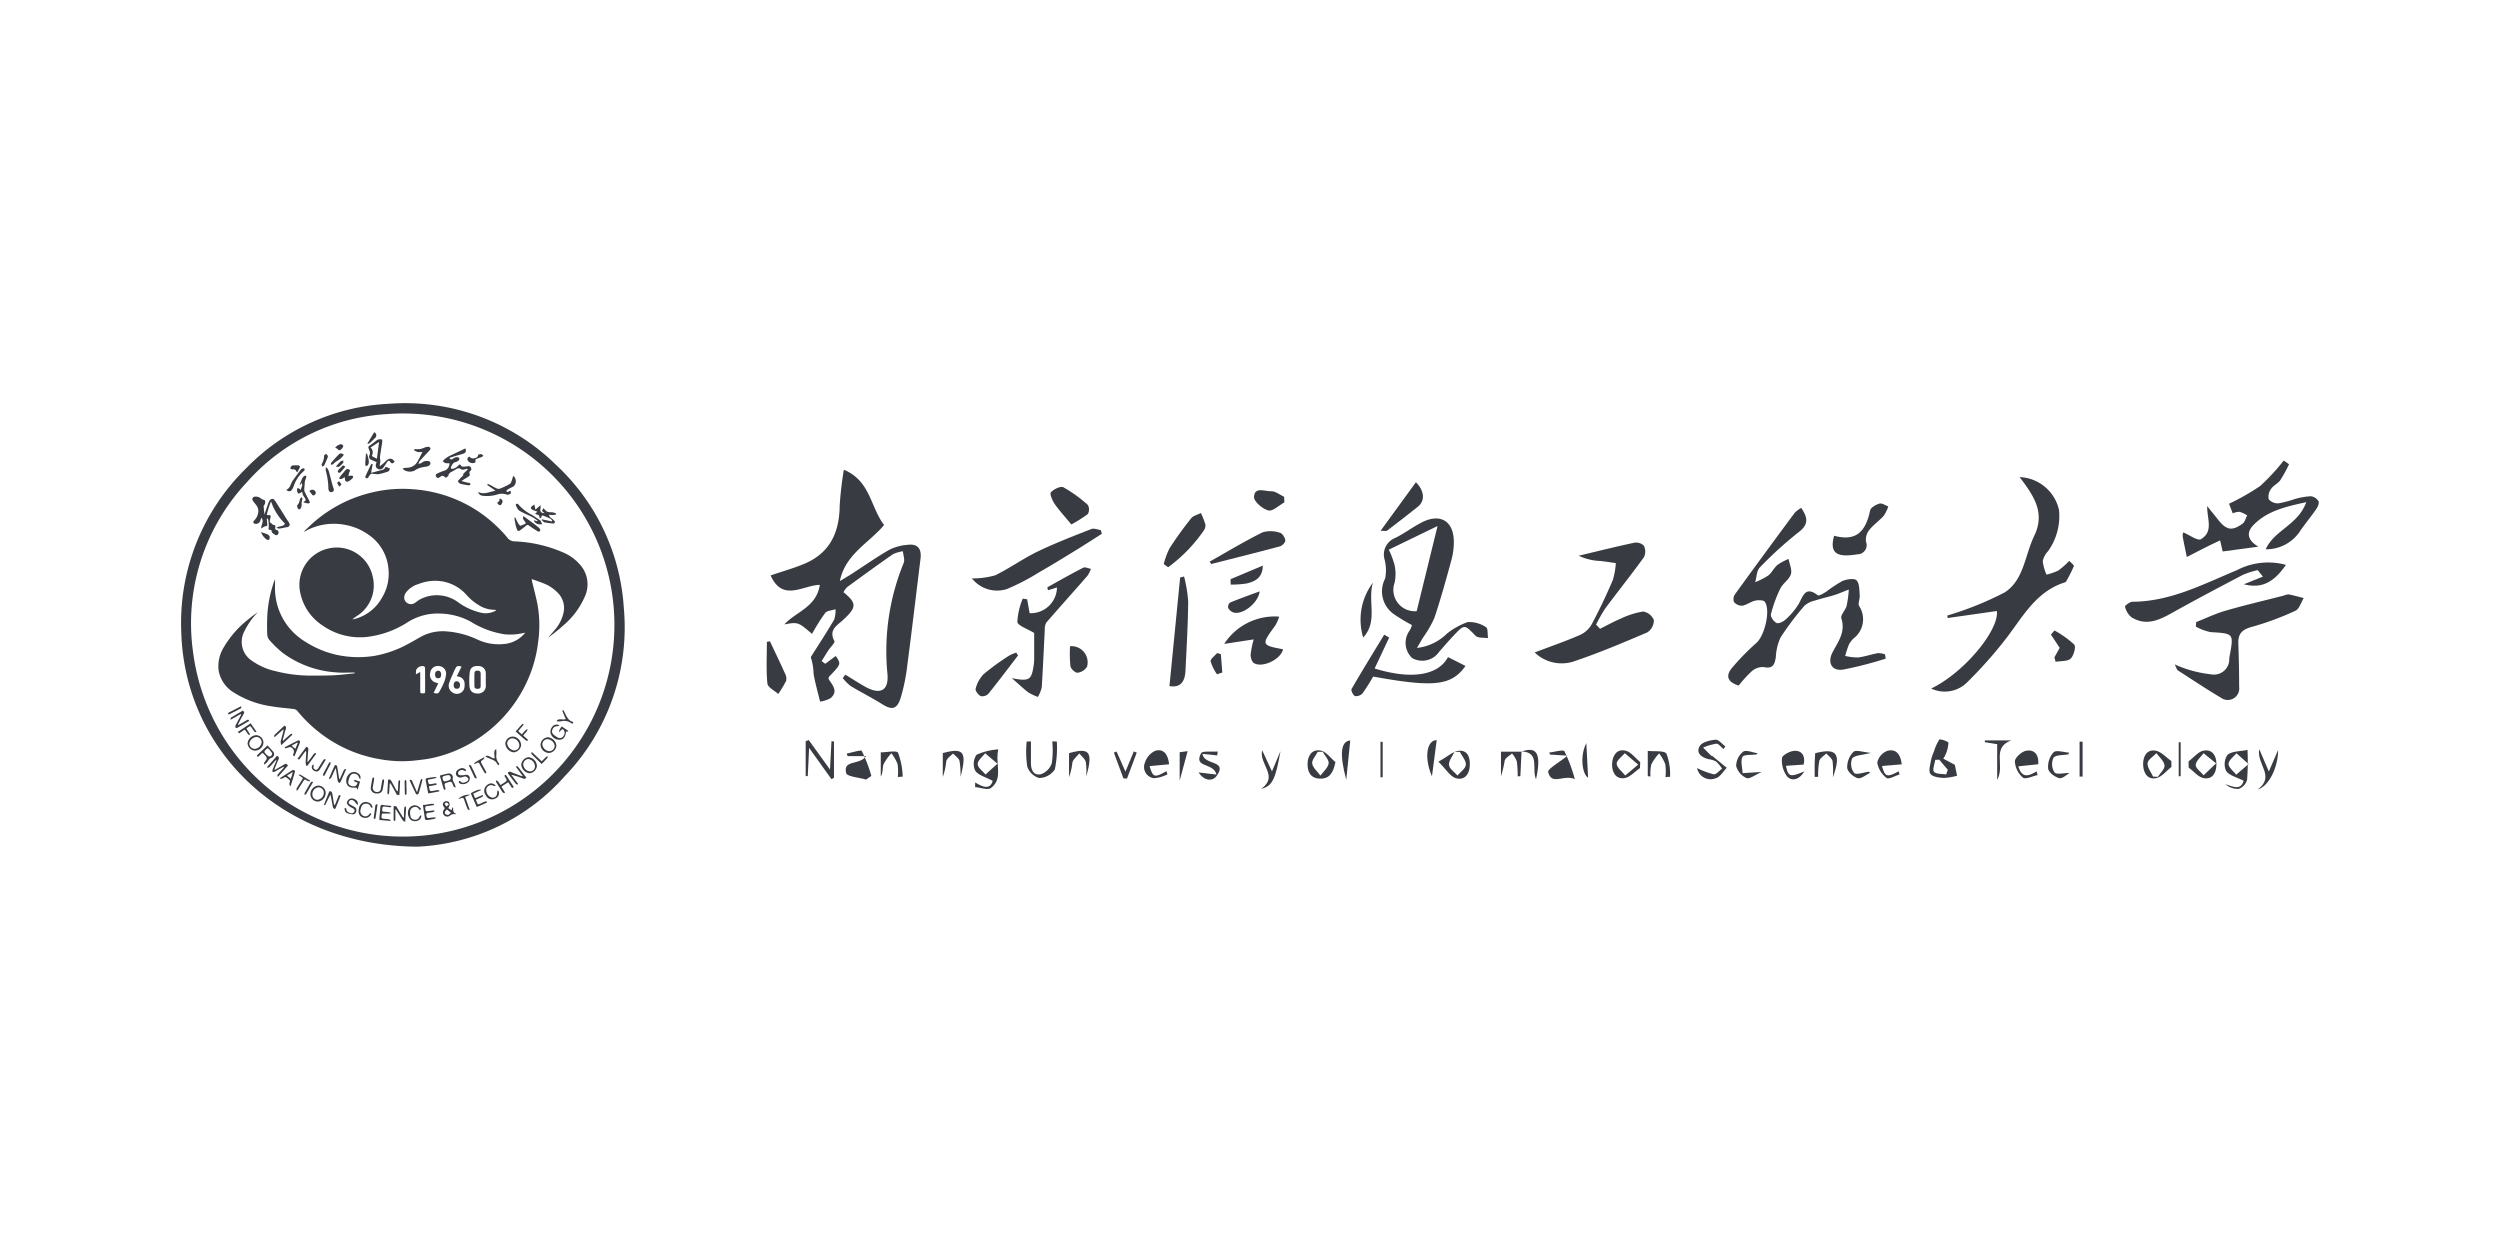 <svg xmlns="http://www.w3.org/2000/svg" width="200" height="100" viewBox="0 0 200 100">
  <g id="组_94252" data-name="组 94252" transform="translate(19.874 1269.834)">
    <rect id="矩形_38468" data-name="矩形 38468" width="200" height="100" transform="translate(-19.874 -1269.834)" fill="none" opacity="0.34"/>
    <g id="组_94251" data-name="组 94251">
      <g id="组_94249" data-name="组 94249">
        <path id="路径_38153" data-name="路径 38153" d="M13.527-1202.1c-10.95-.063-18.666-7.818-18.9-17.205a17.278,17.278,0,0,1,5.161-13.037,17.069,17.069,0,0,1,11.422-5.188,17.242,17.242,0,0,1,13.433,4.919,17.062,17.062,0,0,1,5.389,11.42A17.165,17.165,0,0,1,25.3-1207.73,16.772,16.772,0,0,1,13.527-1202.1Zm-.806-.811a16.936,16.936,0,0,0,16.5-18.332,16.912,16.912,0,0,0-18.159-15.462,16.217,16.217,0,0,0-11.177,5.441,16.483,16.483,0,0,0-4.312,13.607A16.911,16.911,0,0,0,12.721-1202.912Z" fill="#383b41"/>
        <path id="路径_38154" data-name="路径 38154" d="M8.493-1216.031H8.32c-.454,0-.911.03-1.361-.017a8.066,8.066,0,0,1-4.274-1.6,8.861,8.861,0,0,1-1.021-1,.766.766,0,0,1-.158-.443c-.022-.391-.014-.784-.008-1.177a9.817,9.817,0,0,1,.466-2.777,2.669,2.669,0,0,1,.168-.444c0,.318-.018.637,0,.954a4.991,4.991,0,0,0,2.438,4.049,7.65,7.65,0,0,0,2.55,1.052,8.221,8.221,0,0,0,2.991.065,8.745,8.745,0,0,0,2.654-.946c.421-.214.818-.474,1.24-.684a3.706,3.706,0,0,1,1.874-.322,7.034,7.034,0,0,1,2.433.647,4.069,4.069,0,0,0,2.409.323,2.442,2.442,0,0,0,1.428-.873,7.209,7.209,0,0,1-.711.129,5.3,5.3,0,0,1-.882.013,7.143,7.143,0,0,1-2.787-1.028,5.4,5.4,0,0,0-2.383-.637,4.515,4.515,0,0,0-2.662.7,7.548,7.548,0,0,1-2.8,1.1,5.2,5.2,0,0,1-3.994-.849,4.1,4.1,0,0,1-1.788-2.639,2.977,2.977,0,0,1,2.266-3.522,2.937,2.937,0,0,1,3.537,2.269,2.887,2.887,0,0,1-1.259,3.128,3.879,3.879,0,0,0-.368.274,1.255,1.255,0,0,0,.139-.018,3.525,3.525,0,0,0,2.244-1.744,3.651,3.651,0,0,0,.5-2.282,3.666,3.666,0,0,0-1.642-2.76,4.534,4.534,0,0,0-1.759-.74,4.691,4.691,0,0,0-3.059.388c-.048.025-.093.056-.14.083a.223.223,0,0,1-.153.04c.244-.232.482-.471.735-.693a10.88,10.88,0,0,1,4.625-2.408,10.486,10.486,0,0,1,3.366-.274,10.591,10.591,0,0,1,1.729.264A10.687,10.687,0,0,1,20.1-1227.5a7.732,7.732,0,0,1,.632.7.714.714,0,0,0,.577.276,10.839,10.839,0,0,1,3.834.871,3.674,3.674,0,0,1,1.548,1.195,2.354,2.354,0,0,1,.223,2.349,6.319,6.319,0,0,1-1.721,2.308,12.908,12.908,0,0,1-1.23.985c.184-.21.376-.414.551-.632a3.122,3.122,0,0,0,.711-1.451,1.727,1.727,0,0,0-.495-1.53,3.169,3.169,0,0,0-1.114-.735c-.3-.124-.609-.222-.951-.344.013.092.015.138.025.181.144.605.306,1.206.43,1.814a9.414,9.414,0,0,1,.069,2.94,10.539,10.539,0,0,1-1.3,4.045,10.835,10.835,0,0,1-3.423,3.719,10.711,10.711,0,0,1-3.815,1.629c-.477.1-.967.146-1.453.2a9.745,9.745,0,0,1-2.728-.127,10.7,10.7,0,0,1-4.665-2.031,10.994,10.994,0,0,1-1.892-1.823.479.479,0,0,0-.287-.15c-.574-.077-1.155-.109-1.724-.209a7.694,7.694,0,0,1-3.066-1.109,2.585,2.585,0,0,1-1.218-1.749,2.865,2.865,0,0,1,.421-1.889,7.874,7.874,0,0,1,1.943-2.211,8.53,8.53,0,0,1,.777-.582,5.6,5.6,0,0,0-.486.552,6.455,6.455,0,0,0-.642,1.067,1.8,1.8,0,0,0,.661,2.276,5.267,5.267,0,0,0,1.918.833,11.361,11.361,0,0,0,2.814.346c.6,0,1.2,0,1.794-.026.559-.029,1.116-.1,1.674-.154ZM19.813-1221c-.028-.026-.035-.038-.045-.04a.244.244,0,0,0-.071-.009,2.361,2.361,0,0,1-1.19-.326,4.377,4.377,0,0,1-1.111-.922,3.327,3.327,0,0,0-2.471-1.073,3.63,3.63,0,0,0-1.321.26,1.92,1.92,0,0,0-1.025.712.681.681,0,0,0-.113.434.541.541,0,0,0,.839.368c.146-.085.271-.207.419-.285a2.87,2.87,0,0,1,3.043.22,5.022,5.022,0,0,0,1.866.85A1.644,1.644,0,0,0,19.813-1221Zm-.825,5.557h0c0-.169.006-.339,0-.508a.574.574,0,0,0-.539-.6c-.447-.032-.7.118-.743.5a5.926,5.926,0,0,0-.022,1.122c.033.417.305.6.73.574a.6.6,0,0,0,.577-.658C18.992-1215.154,18.988-1215.3,18.988-1215.445Zm-4.174,1.037c.344.088.38.074.52-.2a6.1,6.1,0,0,0,.306-.617,2.3,2.3,0,0,0,.17-.659.6.6,0,0,0-.553-.665.61.61,0,0,0-.713.538.64.64,0,0,0,.49.794,1.56,1.56,0,0,1,.151.055Zm2.241-2.1c-.34-.083-.388-.063-.521.2-.019.038-.044.073-.06.112-.147.349-.315.691-.431,1.05a.651.651,0,0,0,.393.769.615.615,0,0,0,.82-.359,1.213,1.213,0,0,0,.037-.427.562.562,0,0,0-.471-.541l-.153-.034Zm-3.311.434v.221c0,.448,0,.9,0,1.343,0,.133.072.149.174.141s.218.04.218-.132c0-.636,0-1.271-.007-1.906a.164.164,0,0,0-.086-.127.559.559,0,0,0-.579.215c-.074.08-.048.251-.074.429Z" fill="#383b41"/>
        <path id="路径_38155" data-name="路径 38155" d="M1.3-1229.824a.365.365,0,0,1-.04.4.18.18,0,0,0-.042.116c.017.205.041.41.065.634.1-.3.192-.576.291-.852a.992.992,0,0,1,.15-.306.294.294,0,0,1,.229-.094c.068.011.128.1.181.163a2.057,2.057,0,0,1,.138.207q.381.606.763,1.211c.071.113.15.22.218.334.107.182.021.33-.185.356-.184.024-.365.079-.549.1a.532.532,0,0,1-.272-.05c.195-.182.505-.058.682-.333a4.5,4.5,0,0,1-1.121-1.79,7.255,7.255,0,0,0-.337,1.079c.037.021.048.032.057.031.25-.035.284.006.22.263a1.311,1.311,0,0,0-.038.231.143.143,0,0,0,.047.1,2.19,2.19,0,0,1,.212.177c.178.017.21.048.177.235-.018.106.016.149.117.182a.2.2,0,0,1,.129.286.175.175,0,0,1-.3.065c-.106-.081-.25-.133-.237-.311,0-.018-.073-.062-.109-.059-.14.01-.154-.057-.125-.167a2.05,2.05,0,0,0-.067-.733l-.084.008c.011.132.024.265.033.4a.342.342,0,0,1-.009.179c-.018.03-.1.012-.155.029a.9.9,0,0,0-.161.082c-.046.025-.089.055-.153.095-.023-.312.251-.559.016-.86a1.025,1.025,0,0,0-.071.18.38.38,0,0,1-.4.312c-.175-.02-.236-.141-.115-.266a1.1,1.1,0,0,0,.331-.662.746.746,0,0,0-.142-.544c-.085-.124-.195-.232-.275-.359a.287.287,0,0,1-.048-.223.261.261,0,0,1,.191-.123.63.63,0,0,1,.516.17A.865.865,0,0,0,1.3-1229.824Z" fill="#383b41"/>
        <path id="路径_38156" data-name="路径 38156" d="M15.794-1231.606c-.229-.206-.27-.21-.5-.048-.092.065-.174.084-.254-.011s-.077-.208.027-.264a3,3,0,0,1,.559-.235.6.6,0,0,0,.455-.614,1.287,1.287,0,0,1-.317-.006.755.755,0,0,1-.218-.152,1.536,1.536,0,0,1,.144-.156,2.3,2.3,0,0,1,.31-.22c.174-.094.355-.173.534-.258l.618-.293.195-.1c.02.066.069.14.054.2a.318.318,0,0,1-.144.2c-.195.075-.4.119-.6.178-.186.055-.37.113-.556.169l0,.091c.057.015.124.056.169.038.1-.04.193-.129.3-.158a.323.323,0,0,1,.268.029c.076.081.033.194-.073.257a.485.485,0,0,1-.158.087c-.239.028-.31.219-.4.394a.147.147,0,0,0,.011.133c.021.024.089.023.129.011a.8.8,0,0,0,.446-.257c.065-.089.159-.134.226.032.017.042.137.06.209.059a3.1,3.1,0,0,0,.357-.043c.133-.016.2.058.236.173s-.015.162-.093.227a.2.2,0,0,0-.043.182c.06.134.008.2-.1.264-.165.1-.324.2-.542.343.15.041.251.071.354.1s.2.032.3.063c.033.01.077.084.067.1-.019.039-.078.089-.113.084a5.07,5.07,0,0,1-.694-.124.352.352,0,0,1-.193-.208c-.015-.039.1-.118.146-.187.089-.138.286-.2.287-.4,0-.035.064-.072.1-.106l.24-.23-.03-.065a1.086,1.086,0,0,0-.181.031.333.333,0,0,1-.383-.048.285.285,0,0,0-.239,0c-.137.061-.258.157-.392.226s-.276.129-.313.317C15.987-1231.729,15.871-1231.676,15.794-1231.606Z" fill="#383b41"/>
        <path id="路径_38157" data-name="路径 38157" d="M10.492-1232.529c.114-.087.219-.159.316-.241s.15-.158.233-.227c.258-.212.449-.185.657.087-.137.185-.254.188-.365.01-.066-.107-.142-.1-.219.008-.1.139-.186.282-.287.417a.344.344,0,0,1-.589.049c-.076-.091-.068-.239.019-.437-.154-.069-.308-.134-.459-.2a.258.258,0,0,1-.113-.359.476.476,0,0,0-.023-.411c-.108-.272-.1-.27.145-.432.126-.083.241-.182.363-.271a.682.682,0,0,1,.21-.136.556.556,0,0,1,.3,0c.029.009.033.148.022.224-.055.381-.126.76-.176,1.142-.015.114.029.235.026.353S10.516-1232.706,10.492-1232.529Zm-.726-1.5c-.01-.027-.008-.007,0,0a.5.5,0,0,1,.127.607.124.124,0,0,0,.043.114c.111.065.23.115.346.171l.169-1.339Z" fill="#383b41"/>
        <path id="路径_38158" data-name="路径 38158" d="M13.281-1233.906a3.1,3.1,0,0,0,.473-.006,3.08,3.08,0,0,0,.386-.133.66.66,0,0,1,.278-.041.151.151,0,0,1,.09.265c-.263.288-.536.567-.8.857a.888.888,0,0,0-.109.237c.093-.028.21-.031.274-.091a.558.558,0,0,1,.4-.137c.126,0,.256.007.287.158.027.129-.133.265-.291.288a3.534,3.534,0,0,0-.579.115,1.5,1.5,0,0,0-.382.2.875.875,0,0,1-.912-.081.448.448,0,0,1-.048-.093c.113-.017.21-.039.308-.044a.978.978,0,0,0,.755-.334,2.384,2.384,0,0,0,.24-.394c.094-.174.177-.354.272-.544a1.644,1.644,0,0,1-.38.013,1.2,1.2,0,0,1-.3-.154Z" fill="#383b41"/>
        <path id="路径_38159" data-name="路径 38159" d="M18.38-1230.478c.481.238.906-.015,1.386-.1l-.661-.459.042-.082c.062.025.128.045.187.076.174.093.341.2.521.282a.4.4,0,0,0,.28.016,6.807,6.807,0,0,0,.779-.375c.071-.04.109-.154.143-.242.048-.12.077-.248.114-.373.028,0,.05,0,.062.006a.571.571,0,0,1,0,.79c-.143.089-.3.151-.447.237-.062.037-.16.127-.148.155.05.123.143.06.224.017.02-.011.043-.02.105-.048.012.091.047.219.026.229-.1.05-.243.122-.324.085a1.137,1.137,0,0,0-.755-.012,2.832,2.832,0,0,1-1.2.1A.389.389,0,0,1,18.38-1230.478Z" fill="#383b41"/>
        <path id="路径_38160" data-name="路径 38160" d="M23.492-1228.288l.786.171.03-.055c-.047-.055-.084-.133-.144-.162a6.023,6.023,0,0,0-.579-.247c-.1-.038-.137.028-.148.124,0,.031-.045.068-.078.082-.014.006-.073-.039-.073-.061,0-.171-.1-.222-.248-.244-.033-.005-.061-.037-.1-.064l.19-.156c-.109-.036-.182-.056-.251-.086a.853.853,0,0,1-.237-.125.175.175,0,0,1-.029-.166,1.627,1.627,0,0,1,.266-.191l.083.408.409-.359a1.012,1.012,0,0,1,0,.241c-.065.258.034.4.325.393l-.214-.173.118-.224c.074.078.136.147.2.21.153.143.346.109.53.124a1.011,1.011,0,0,1,.281.093.164.164,0,0,1-.011.09,2.2,2.2,0,0,1-.3.032,1.92,1.92,0,0,1-.239-.023c-.006.174.11.227.21.3a1.161,1.161,0,0,1,.248.247c.019.025-.045.157-.065.156a5.834,5.834,0,0,1-.747-.087c-.089-.019-.161-.121-.242-.185Z" fill="#383b41"/>
        <path id="路径_38161" data-name="路径 38161" d="M21.344-1228.445c.08.165.152.335.244.493.043.074.139.186.187.175a2.264,2.264,0,0,0,.418-.184.957.957,0,0,0-.093-.177c-.088-.113-.195-.217-.092-.405.271.2.531.391.79.584.141.1.28.211.415.322a.437.437,0,0,1,.12.151c.019.041.019.122-.007.142a.182.182,0,0,1-.16.028c-.242-.147-.483-.3-.711-.465-.088-.065-.136-.09-.228-.012-.178.151-.366.292-.557.427a.145.145,0,0,1-.139-.022,1.507,1.507,0,0,1-.12-.311c-.041-.156-.071-.315-.1-.474-.016-.085-.02-.172-.029-.259Z" fill="#383b41"/>
        <path id="路径_38162" data-name="路径 38162" d="M4.312-1230.482a.79.79,0,0,0-.125.058c-.165.116-.235.093-.284-.1a.388.388,0,0,1-.008-.144.7.7,0,0,1,.037-.132,1.063,1.063,0,0,1,.137.062.955.955,0,0,1,.117.109c.034-.2.178-.352.084-.572l-.129.153-.056-.032c.166-.213.145-.522.4-.684a.338.338,0,0,1,.13-.015.42.42,0,0,1,.008.131c-.032.116-.081.227-.11.343a1.363,1.363,0,0,0-.011.213c-.008.1-.025.192-.028.289a.683.683,0,0,0,.015.283c.122.269.271.525.4.793.066.139-.044.175-.147.164a2.3,2.3,0,0,1-.332-.082l0-.033c.218-.144.218-.144.066-.38a1.334,1.334,0,0,1-.125-.2A1.051,1.051,0,0,1,4.312-1230.482Z" fill="#383b41"/>
        <path id="路径_38163" data-name="路径 38163" d="M9.943-1232.7l-.133.694c.361-.095.671-.174.979-.26a.249.249,0,0,0,.1-.085c.038-.044.083-.139.1-.133a2.921,2.921,0,0,1,.338.14c-.04.074-.063.193-.122.215a4.481,4.481,0,0,1-.79.23,2.5,2.5,0,0,1-.5-.043.252.252,0,0,0-.171.076c-.075.084-.125.191-.2.275a.14.14,0,0,1-.139.005.153.153,0,0,1-.05-.137c.139-.308.287-.611.434-.915a.67.67,0,0,1,.063-.088Z" fill="#383b41"/>
        <path id="路径_38164" data-name="路径 38164" d="M2.118-1208.245l.732-.422c.163-.095.163-.095.317.073l-.783.89-.062-.013c0-.05-.007-.116.02-.149.117-.146.246-.282.37-.422.046-.052.089-.1.134-.158l-.034-.047c-.118.064-.236.126-.353.191s-.228.138-.347.2a.646.646,0,0,1-.178.034.55.55,0,0,1,0-.2c.087-.225.188-.445.283-.667a.16.16,0,0,0,.006-.125c-.067.075-.135.149-.2.224-.109.122-.212.249-.329.363-.039.039-.112.044-.17.064l-.032-.06.8-.907c.13.079.188.152.111.309-.123.253-.217.52-.324.781Z" fill="#383b41"/>
        <path id="路径_38165" data-name="路径 38165" d="M22.824-1228.212l.285.076.028-.053c-.153-.1-.3-.211-.46-.294-.333-.171-.688-.3-1.006-.5-.133-.081-.2-.275-.285-.425-.014-.024.029-.111.063-.124a.154.154,0,0,1,.139.041,3.445,3.445,0,0,0,1.112.857c.212.14.422.282.633.424.015.01.035.019.042.034.043.093.082.187.123.281a1.109,1.109,0,0,1-.264,0A.485.485,0,0,1,22.824-1228.212Z" fill="#383b41"/>
        <path id="路径_38166" data-name="路径 38166" d="M7.995-1231.756a1.566,1.566,0,0,1,.241-.024.191.191,0,0,1,.136.054.146.146,0,0,1-.031.136,1.47,1.47,0,0,1-.276.229c-.213.128-.349.043-.345-.2a.715.715,0,0,0-.015-.1,2.088,2.088,0,0,1-.278.15c-.044.017-.106-.015-.161-.024a.484.484,0,0,1,.049-.149c.142-.178.292-.35.437-.526a.221.221,0,0,1,.306-.059c.123.069.038.15.011.231S8.024-1231.871,7.995-1231.756Z" fill="#383b41"/>
        <path id="路径_38167" data-name="路径 38167" d="M12.543-1204.072c-.089-.063-.161-.09-.2-.143-.184-.282-.359-.57-.537-.857l-.048.006v.328c0,.169,0,.339,0,.508,0,.029-.045.057-.069.085-.025-.027-.072-.054-.073-.081,0-.367,0-.735,0-1.1a.191.191,0,0,1,.272.095c.13.225.268.446.405.667.029.047.064.09.1.135l.051-.015c0-.141,0-.283,0-.424a2.9,2.9,0,0,1,.03-.361c.006-.04.05-.074.077-.11.021.042.063.086.061.128C12.591-1204.852,12.568-1204.5,12.543-1204.072Z" fill="#383b41"/>
        <path id="路径_38168" data-name="路径 38168" d="M6.92-1205.443q.129-.315.26-.63a.42.42,0,0,1,.051-.116c.022-.026.065-.034.1-.051.011.035.042.078.031.1q-.192.491-.395.975a.134.134,0,0,1-.077.055c-.047-.04-.112-.083-.124-.136-.056-.241-.095-.486-.142-.729-.016-.086-.036-.17-.065-.306-.156.321-.287.591-.422.858,0,.007-.054-.011-.1-.022.141-.355.278-.7.421-1.045.013-.031.091-.068.1-.058.055.047.128.1.142.166.052.253.084.511.125.767.009.057.023.112.036.168Z" fill="#383b41"/>
        <path id="路径_38169" data-name="路径 38169" d="M21.56-1207.073c-.053-.013-.129-.009-.156-.042-.224-.284-.439-.575-.655-.86a.171.171,0,0,1,.258-.095c.294.121.594.228.892.341l.035-.04-.527-.711,0-.052c.051.007.126-.006.148.023.229.289.448.584.669.875a.178.178,0,0,1-.255.078,6.972,6.972,0,0,0-.945-.3l.543.724Z" fill="#383b41"/>
        <path id="路径_38170" data-name="路径 38170" d="M6.952-1208.343c-.108.241-.212.483-.327.721-.024.048-.088.077-.133.115l-.053-.047c.152-.345.3-.691.459-1.034a.109.109,0,0,1,.1-.042.2.2,0,0,1,.1.11c.049.266.088.535.131.8.011.068.024.135.037.2l.047.007c.1-.232.205-.467.316-.7.023-.048.085-.077.129-.114l.055.048c-.149.34-.3.68-.451,1.018-.013.03-.081.067-.091.059-.048-.038-.11-.085-.122-.139-.039-.188-.059-.38-.087-.571-.021-.146-.043-.292-.064-.437Z" fill="#383b41"/>
        <path id="路径_38171" data-name="路径 38171" d="M6.263-1232.436a1.191,1.191,0,0,1,.156.264c.106.363.195.731.293,1.1.028.105.066.207.1.31.046.136.02.244-.127.289s-.226-.046-.269-.173a.287.287,0,0,1-.019-.125,5.478,5.478,0,0,0-.209-1.405,2.063,2.063,0,0,1,0-.236Z" fill="#383b41"/>
        <path id="路径_38172" data-name="路径 38172" d="M16.547-1206.829c-.051-.037-.13-.065-.147-.113-.176-.514-.224-.345-.625-.249a.173.173,0,0,0-.083.14c.008.094.054.184.07.279a.387.387,0,0,1-.032.139c-.037-.028-.1-.049-.109-.085-.105-.345-.2-.692-.309-1.068a6.619,6.619,0,0,1,.674-.166.315.315,0,0,1,.355.411.388.388,0,0,0,.042.2c.03.078.078.148.111.225s.057.156.086.235Zm-.357-.717c0-.207-.086-.3-.247-.276a1.738,1.738,0,0,0-.348.088.141.141,0,0,0-.069.117.61.61,0,0,0,.062.224.143.143,0,0,0,.111.074,1.622,1.622,0,0,0,.364-.1C16.124-1207.445,16.165-1207.519,16.19-1207.546Z" fill="#383b41"/>
        <path id="路径_38173" data-name="路径 38173" d="M4.648-1208.554a.847.847,0,0,1-.071-.246c.007-.266.032-.531.049-.8a.274.274,0,0,0-.036-.162c-.058.07-.118.138-.172.21-.1.136-.2.275-.3.411-.071.094-.073.092-.189,0l.7-.947c.143.026.17.115.16.238-.027.312-.049.625-.073.938l.046.023c.11-.144.22-.288.327-.433.055-.072.1-.154.16-.22.03-.032.089-.036.135-.052l.036.059-.7.961Z" fill="#383b41"/>
        <path id="路径_38174" data-name="路径 38174" d="M11.306-1207.161c-.016.253-.029.506-.051.758a.439.439,0,0,1-.073.14c-.023-.046-.066-.093-.064-.138.013-.356.035-.711.055-1.063.169-.049.234.064.3.178.11.2.217.405.327.607a.4.4,0,0,0,.148.159c.006-.053.014-.106.017-.159.011-.211.017-.423.034-.633,0-.044.046-.085.071-.128.022.041.066.083.064.122-.014.356-.036.712-.056,1.066-.131.061-.2.016-.256-.093-.129-.247-.268-.488-.4-.73a1.038,1.038,0,0,0-.067-.1Z" fill="#383b41"/>
        <path id="路径_38175" data-name="路径 38175" d="M2.777-1210.579l.5-.442a.714.714,0,0,1,.125-.1c.028-.015.071,0,.107,0-.009.036-.006.084-.028.1-.267.253-.538.5-.859.8a.985.985,0,0,1-.044-.29c.057-.253.133-.5.2-.752.015-.056.023-.114.035-.17l-.045-.035-.654.591-.054-.012c.008-.05,0-.119.027-.147.259-.252.525-.5.791-.745a.19.19,0,0,1,.115.263c-.1.3-.171.61-.254.916Z" fill="#383b41"/>
        <path id="路径_38176" data-name="路径 38176" d="M1.523-1210.2c.16.172.308.322.444.482a.313.313,0,0,1-.129.516.408.408,0,0,0-.249.217,1.1,1.1,0,0,1-.331.322c0-.059-.016-.136.014-.176.264-.352.265-.348-.046-.681-.077-.083-.136-.081-.209,0a2,2,0,0,1-.206.2c-.027.022-.079.012-.12.017,0-.041-.008-.1.014-.121.113-.117.236-.225.354-.337Zm.375.625c-.046-.061-.11-.153-.182-.239-.165-.2-.176-.2-.359-.012-.043.044-.1.146-.078.169a1.5,1.5,0,0,0,.316.316C1.722-1209.26,1.9-1209.384,1.9-1209.58Z" fill="#383b41"/>
        <path id="路径_38177" data-name="路径 38177" d="M-.8-1211.832c.222-.127.445-.251.664-.382.088-.053.154-.069.194.056-.312.182-.624.366-.938.544-.038.021-.129.023-.137.007a.235.235,0,0,1-.021-.172c.147-.3.305-.587.46-.88l-.039-.051-.821.463c.018-.082.012-.158.042-.176.313-.192.631-.376.947-.561.108.084.138.152.061.279-.164.27-.3.554-.451.833Z" fill="#383b41"/>
        <path id="路径_38178" data-name="路径 38178" d="M8.738-1207.219c-.087-.033-.167-.057-.241-.093-.03-.015-.047-.056-.069-.084a.582.582,0,0,1,.106-.03.181.181,0,0,1,.069.017l.329.107-.2.649-.1-.173c-.431.04-.662-.052-.771-.308a.758.758,0,0,1,.222-.807.555.555,0,0,1,.689-.021.363.363,0,0,1,.165.467.7.7,0,0,1-.093-.153.371.371,0,0,0-.3-.277.33.33,0,0,0-.387.132,1.469,1.469,0,0,0-.17.5c-.022.192.135.33.339.357C8.545-1206.9,8.656-1206.972,8.738-1207.219Z" fill="#383b41"/>
        <path id="路径_38179" data-name="路径 38179" d="M3.024-1230.647c.336-.14.35-.5.528-.745.217-.3.434-.608.667-.9.043-.054.2-.095.236-.063.1.085.009.179-.063.239a2.663,2.663,0,0,0-.759,1.143,1.337,1.337,0,0,1-.167.336C3.356-1230.494,3.186-1230.5,3.024-1230.647Z" fill="#383b41"/>
        <path id="路径_38180" data-name="路径 38180" d="M25.062-1211.72l.527.354-.01.049-.166.018c-.046.382-.181.583-.428.637a.727.727,0,0,1-.769-.4.573.573,0,0,1,.078-.61.436.436,0,0,1,.6-.127.752.752,0,0,1-.2.065.381.381,0,0,0-.365.251.324.324,0,0,0,.066.4,1.442,1.442,0,0,0,.4.271.328.328,0,0,0,.411-.146.371.371,0,0,0,.046-.423c-.086-.149-.158-.15-.264-.011a.94.94,0,0,1-.159.133,1.24,1.24,0,0,1,.069-.211A2.836,2.836,0,0,1,25.062-1211.72Z" fill="#383b41"/>
        <path id="路径_38181" data-name="路径 38181" d="M23.079-1208.563a.645.645,0,0,1-.6.589.753.753,0,0,1-.653-.69.661.661,0,0,1,.586-.593A.743.743,0,0,1,23.079-1208.563Zm-.158.039a.6.6,0,0,0-.532-.588.438.438,0,0,0-.407.43.61.61,0,0,0,.54.563A.4.4,0,0,0,22.921-1208.524Z" fill="#383b41"/>
        <path id="路径_38182" data-name="路径 38182" d="M6.18-1206.407a.7.7,0,0,1-.609.7.6.6,0,0,1-.612-.587.7.7,0,0,1,.61-.694A.594.594,0,0,1,6.18-1206.407Zm-1.063.139a.409.409,0,0,0,.4.418.572.572,0,0,0,.515-.572.429.429,0,0,0-.423-.427A.548.548,0,0,0,5.117-1206.268Z" fill="#383b41"/>
        <path id="路径_38183" data-name="路径 38183" d="M21.171-1210.908a.709.709,0,0,1,.645.682.651.651,0,0,1-.6.579.761.761,0,0,1-.664-.7A.6.6,0,0,1,21.171-1210.908Zm-.034.141a.428.428,0,0,0-.437.4.634.634,0,0,0,.545.568.412.412,0,0,0,.429-.42A.593.593,0,0,0,21.137-1210.767Z" fill="#383b41"/>
        <path id="路径_38184" data-name="路径 38184" d="M23.369-1210.254a.637.637,0,0,1,.568-.6.75.75,0,0,1,.7.665.63.63,0,0,1-.6.59A.69.69,0,0,1,23.369-1210.254Zm.143-.026a.619.619,0,0,0,.562.543.442.442,0,0,0,.425-.414.616.616,0,0,0-.577-.549A.419.419,0,0,0,23.512-1210.28Z" fill="#383b41"/>
        <path id="路径_38185" data-name="路径 38185" d="M1.2-1210.437a.683.683,0,0,1-.684.655.624.624,0,0,1-.583-.6.731.731,0,0,1,.718-.637A.6.6,0,0,1,1.2-1210.437Zm-.14-.022a.428.428,0,0,0-.41-.419.638.638,0,0,0-.579.528.447.447,0,0,0,.431.426A.589.589,0,0,0,1.058-1210.459Z" fill="#383b41"/>
        <path id="路径_38186" data-name="路径 38186" d="M16.243-1205.013l.076-.216.056,0c.013.2-.03.422.25.5-.048.027-.065.044-.075.041a.451.451,0,0,0-.428.106.348.348,0,0,1-.479-.043.345.345,0,0,1,.021-.464c.057-.08.035-.118-.018-.183-.143-.175-.109-.374.085-.446a.334.334,0,0,1,.28.023.375.375,0,0,1,.081.271.685.685,0,0,1-.106.234Zm-.248.377.207-.181-.328-.264c-.056.076-.146.146-.158.228C15.7-1204.718,15.8-1204.65,15.995-1204.636Zm.038-.848c-.076-.067-.128-.148-.183-.15s-.159.1-.151.121a.9.9,0,0,0,.15.2Z" fill="#383b41"/>
        <path id="路径_38187" data-name="路径 38187" d="M11.361-1204.752c-.157,0-.313,0-.469,0-.073,0-.2,0-.208.033a.826.826,0,0,0-.032.318c0,.024.085.056.134.062.15.019.3.023.451.044a.485.485,0,0,1,.137.071l-.023.064-.865-.074a.824.824,0,0,1-.012-.13c.027-.3.058-.6.082-.9.014-.168.082-.207.249-.166a4.556,4.556,0,0,0,.539.056c.033,0,.064.037.1.057-.035.023-.071.069-.1.066-.137-.01-.273-.034-.41-.053-.19-.026-.2,0-.235.232-.02.158.056.181.187.181a2.533,2.533,0,0,1,.378.039.455.455,0,0,1,.115.052Z" fill="#383b41"/>
        <path id="路径_38188" data-name="路径 38188" d="M18.637-1206.639l-.657.3.155.36.595-.252.047.025c-.02.039-.031.1-.062.113-.166.085-.337.159-.524.245l.159.361c.261-.022.46-.241.708-.239l.025.1-.815.353-.48-1.088C18.076-1206.575,18.533-1206.733,18.637-1206.639Z" fill="#383b41"/>
        <path id="路径_38189" data-name="路径 38189" d="M14.843-1205.426c-.183.026-.365.061-.55.076-.151.011-.158.1-.143.212s.016.224.184.2.351-.047.526-.069l.025.078a.7.7,0,0,1-.159.071c-.136.026-.277.031-.411.063-.041.01-.068.081-.1.125,0,.007.006.023.009.034.063.272.063.268.343.219a1.481,1.481,0,0,1,.444-.006c-.035.032-.065.084-.1.092-.206.042-.414.079-.624.1-.051.006-.152-.034-.158-.065-.063-.372-.112-.747-.169-1.149.313.03.593-.139.887-.059Z" fill="#383b41"/>
        <path id="路径_38190" data-name="路径 38190" d="M17.37-1207.726c-.127.03-.2.046-.279.066a.37.37,0,0,1-.466-.171.359.359,0,0,1,.209-.464.429.429,0,0,1,.537.013c.03.032.032.09.048.137a.4.4,0,0,1-.134-.026.358.358,0,0,0-.461.047.255.255,0,0,0-.039.221.25.25,0,0,0,.2.095,2.868,2.868,0,0,0,.412-.039.268.268,0,0,1,.309.221.447.447,0,0,1-.086.323.62.62,0,0,1-.656.17.3.3,0,0,1-.122-.1c-.019-.03,0-.082,0-.124.037.006.089,0,.107.021.153.184.319.123.49.038.118-.058.193-.153.132-.275C17.525-1207.648,17.422-1207.687,17.37-1207.726Z" fill="#383b41"/>
        <path id="路径_38191" data-name="路径 38191" d="M8.717-1205.418c-.048-.067-.076-.113-.111-.153-.068-.078-.126-.18-.213-.223-.167-.084-.3-.036-.353.1-.071.17.078.2.172.266s.176.085.255.139a.31.31,0,0,1,.161.368c-.049.149-.149.261-.321.232a1.491,1.491,0,0,1-.477-.13c-.078-.043-.106-.186-.144-.289-.009-.024.031-.067.049-.1.034.027.1.056.1.082-.009.226.163.276.32.338a.238.238,0,0,0,.319-.13c.059-.121-.023-.2-.13-.259a1.432,1.432,0,0,1-.311-.183c-.076-.071-.169-.191-.156-.273a.451.451,0,0,1,.208-.285.49.49,0,0,1,.526.095A.311.311,0,0,1,8.717-1205.418Z" fill="#383b41"/>
        <path id="路径_38192" data-name="路径 38192" d="M14.384-1206.358c-.072-.372-.137-.707-.2-1.042a.139.139,0,0,1,.133-.188,5.222,5.222,0,0,1,.744-.087c-.037.035-.07.091-.114.1-.2.048-.4.082-.608.123.012.05.019.083.027.116.065.26.065.26.333.215.1-.015.19-.036.286-.044.031,0,.065.029.1.044-.026.028-.047.073-.077.08-.182.039-.366.069-.566.106a2.16,2.16,0,0,0,.063.32.158.158,0,0,0,.133.07c.162-.018.321-.059.482-.081a.466.466,0,0,1,.151.032l0,.071Z" fill="#383b41"/>
        <path id="路径_38193" data-name="路径 38193" d="M20.168-1207.033c.162-.1.316-.2.461-.3a.164.164,0,0,0,.016-.146c-.038-.088-.1-.163-.146-.25-.015-.031.006-.079.011-.12.039.014.095.016.113.044.2.306.4.616.606.932-.077.081-.132.1-.2-.008s-.156-.24-.244-.375l-.545.348.28.467-.019.055c-.054-.017-.135-.016-.159-.053-.182-.271-.354-.548-.523-.827-.021-.035,0-.092,0-.138.042.018.1.026.124.058C20.021-1207.253,20.088-1207.146,20.168-1207.033Z" fill="#383b41"/>
        <path id="路径_38194" data-name="路径 38194" d="M2.9-1210.052c.357-.184.713-.37,1.072-.549a.129.129,0,0,1,.124.026.206.206,0,0,1,.019.159c-.137.359-.282.716-.428,1.084-.105-.039-.136-.085-.093-.191a.372.372,0,0,0-.224-.537c-.061-.025-.154.026-.232.043l-.214.049Zm.854.122.193-.469-.044-.03-.451.247Z" fill="#383b41"/>
        <path id="路径_38195" data-name="路径 38195" d="M19.992-1206.583a.44.44,0,0,1-.22.616A.534.534,0,0,1,19-1206.2a.574.574,0,0,1,.118-.847.441.441,0,0,1,.672.094.555.555,0,0,1-.179-.016.38.38,0,0,0-.442.036.392.392,0,0,0-.132.41.608.608,0,0,0,.459.5.356.356,0,0,0,.4-.381,1.341,1.341,0,0,1,.032-.186Z" fill="#383b41"/>
        <path id="路径_38196" data-name="路径 38196" d="M10.284-1206.361a.439.439,0,0,1-.482-.561c.033-.215.07-.43.113-.643.007-.034.052-.062.079-.092.023.036.069.075.065.108-.027.209-.059.418-.1.625a.339.339,0,0,0,.346.45.272.272,0,0,0,.281-.235c.043-.224.073-.45.117-.674a.48.48,0,0,1,.082-.137c.024.052.075.107.069.155-.027.216-.062.43-.108.642A.4.4,0,0,1,10.284-1206.361Z" fill="#383b41"/>
        <path id="路径_38197" data-name="路径 38197" d="M2.538-1207.595c.319-.2.636-.411.959-.609a.207.207,0,0,1,.184-.014.216.216,0,0,1,.027.186c-.1.357-.216.711-.326,1.067l-.066.008a.926.926,0,0,1-.035-.191c0-.087.07-.208.034-.252a1.2,1.2,0,0,0-.354-.273c-.038-.02-.128.069-.2.1a1.59,1.59,0,0,1-.206.053Zm.855.06.153-.488-.042-.034-.422.277Z" fill="#383b41"/>
        <path id="路径_38198" data-name="路径 38198" d="M13.689-1205.036c-.12-.21-.253-.277-.445-.23a.386.386,0,0,0-.309.393,1.161,1.161,0,0,0,.028.323.344.344,0,0,0,.326.291.361.361,0,0,0,.4-.242.253.253,0,0,1,.134-.115.376.376,0,0,1-.211.4.57.57,0,0,1-.618-.028.761.761,0,0,1-.18-.832.535.535,0,0,1,.6-.322.82.82,0,0,1,.341.2C13.849-1205.12,13.8-1205.061,13.689-1205.036Z" fill="#383b41"/>
        <path id="路径_38199" data-name="路径 38199" d="M9.827-1204.74a.482.482,0,0,1-.553.33.5.5,0,0,1-.459-.519c.008-.4.148-.633.425-.728.253-.087.723.1.671.474-.049-.035-.107-.053-.121-.089a.391.391,0,0,0-.481-.257c-.228.039-.28.235-.325.415a.432.432,0,0,0,.238.562.36.36,0,0,0,.433-.13.727.727,0,0,1,.134-.109Z" fill="#383b41"/>
        <path id="路径_38200" data-name="路径 38200" d="M13.49-1206.45c.112-.384.207-.711.307-1.035.005-.016.064-.016.126-.029-.016.092-.024.167-.043.24-.081.3-.162.594-.252.888a.207.207,0,0,1-.113.112.131.131,0,0,1-.115-.052c-.176-.363-.344-.728-.515-1.1a.148.148,0,0,1,.224.1C13.224-1207.049,13.348-1206.775,13.49-1206.45Z" fill="#383b41"/>
        <path id="路径_38201" data-name="路径 38201" d="M.177-1211.972l.46.663-.009.05c-.049-.013-.118-.01-.145-.042a3.287,3.287,0,0,1-.2-.283c-.128-.189-.141-.192-.321-.061-.038.027-.073.06-.123.1.089.136.177.264.256.4a.329.329,0,0,1,.014.124c-.042-.018-.1-.025-.121-.056-.072-.089-.133-.186-.2-.282s-.111-.112-.2-.037-.218.15-.335.228l-.1-.112Z" fill="#383b41"/>
        <path id="路径_38202" data-name="路径 38202" d="M18.386-1233.463a.692.692,0,0,1,.24-.041c.063.014.114.085.171.131a.708.708,0,0,1-.142.105c-.116.047-.241.075-.357.122-.089.037-.179.083-.126.216.01.026-.028.092-.061.111a.458.458,0,0,1-.547-.152.211.211,0,0,1,.035-.294c.095-.083.134.025.2.063a.426.426,0,0,0,.284.031C18.287-1233.22,18.356-1233.3,18.386-1233.463Z" fill="#383b41"/>
        <path id="路径_38203" data-name="路径 38203" d="M21.98-1211l.394.36,0,.049c-.057,0-.136.025-.17,0-.276-.234-.543-.477-.83-.732.209-.2.36-.438.573-.614l.073.076-.438.514.287.258c.112-.122.217-.243.33-.355.03-.03.085-.034.129-.05a.362.362,0,0,1-.036.132C22.2-1211.248,22.1-1211.137,21.98-1211Z" fill="#383b41"/>
        <path id="路径_38204" data-name="路径 38204" d="M18.981-1209.345c.273-.123.454.2.707.181.03-.234-.1-.492.062-.709l.083,0c0,.14.008.281,0,.42a.848.848,0,0,0,.2.668c.033.037.015.119.021.18-.049-.033-.122-.054-.142-.1-.123-.283-.4-.349-.639-.459-.1-.045-.2-.084-.3-.126Z" fill="#383b41"/>
        <path id="路径_38205" data-name="路径 38205" d="M24.666-1212.18c.2-.22.487-.025.72-.132-.091-.211-.183-.421-.268-.634-.008-.019.031-.057.06-.1.242.367.313.852.81.971-.014.131-.076.169-.156.1a.954.954,0,0,0-.833-.151,2.135,2.135,0,0,1-.32,0Z" fill="#383b41"/>
        <path id="路径_38206" data-name="路径 38206" d="M7.634-1233.452a1.745,1.745,0,0,1-.563.509c-.122.05-.21.177-.322.256-.039.028-.1.019-.156.026.01-.05,0-.113.032-.147.187-.22.376-.438.576-.646C7.339-1233.6,7.464-1233.594,7.634-1233.452Z" fill="#383b41"/>
        <path id="路径_38207" data-name="路径 38207" d="M18.886-1209.207a.446.446,0,0,1-.085.12c-.238.167-.24.166-.1.424.1.191.214.379.314.571.019.037,0,.092,0,.138-.045-.023-.109-.035-.131-.071-.133-.223-.262-.449-.381-.679-.063-.121-.121-.165-.248-.075a.728.728,0,0,1-.231.066,1.053,1.053,0,0,1,.181-.179c.206-.125.42-.236.63-.352Z" fill="#383b41"/>
        <path id="路径_38208" data-name="路径 38208" d="M17.652-1205.021c-.042-.032-.107-.056-.123-.1-.1-.246-.192-.495-.272-.747-.045-.14-.113-.164-.24-.109a1.534,1.534,0,0,1-.23.055,1.218,1.218,0,0,1,.957-.33l-.408.167.361,1.019Z" fill="#383b41"/>
        <path id="路径_38209" data-name="路径 38209" d="M3.851-1232.083a.257.257,0,0,0-.311-.2c-.066.006-.137-.05-.207-.078.053-.08.1-.215.16-.228a2.162,2.162,0,0,1,.534-.008c.037,0,.108.087.1.108-.062.149-.14.291-.213.436Z" fill="#383b41"/>
        <path id="路径_38210" data-name="路径 38210" d="M4.36-1207.587l-.334-.242c.042-.028.076-.062.086-.056.27.161.539.326.808.49l-.035.081a1.031,1.031,0,0,1-.193-.069c-.2-.12-.2-.121-.318.072-.15.239-.3.476-.456.714l-.069-.012c0-.057-.012-.125.014-.168.127-.213.265-.418.4-.627C4.3-1207.459,4.323-1207.519,4.36-1207.587Z" fill="#383b41"/>
        <path id="路径_38211" data-name="路径 38211" d="M23.463-1208.713c-.277-.268-.548-.525-.811-.789-.025-.026-.01-.093-.013-.14l.051-.019.771.73c.131-.13.244-.246.363-.356a.338.338,0,0,1,.116-.048c-.006.045,0,.1-.02.133C23.777-1209.04,23.625-1208.885,23.463-1208.713Z" fill="#383b41"/>
        <path id="路径_38212" data-name="路径 38212" d="M6.179-1209.044c-.161.261-.315.527-.484.783a.3.3,0,0,1-.446.078.308.308,0,0,1-.154-.4c.02-.039.072-.062.109-.093.007.045.034.1.018.133-.06.132.007.208.105.27s.189,0,.244-.082c.148-.227.284-.462.434-.688.025-.038.094-.046.143-.068Z" fill="#383b41"/>
        <path id="路径_38213" data-name="路径 38213" d="M6.207-1233.528c.136.1.181.193.118.329-.091.2-.165.4-.263.592-.025.049-.113.066-.173.1-.009-.07-.047-.152-.023-.209a1.245,1.245,0,0,0,.186-.652C6.047-1233.417,6.154-1233.477,6.207-1233.528Z" fill="#383b41"/>
        <path id="路径_38214" data-name="路径 38214" d="M9.521-1234.357l.541-.9a.273.273,0,0,1,.084.449c-.134.131-.264.265-.4.39a.916.916,0,0,1-.183.1Z" fill="#383b41"/>
        <path id="路径_38215" data-name="路径 38215" d="M1-1227.262a5.318,5.318,0,0,1,.513.17.35.35,0,0,1,.182.181.34.34,0,0,1-.042.255c-.017.027-.161.013-.216-.026A1.444,1.444,0,0,1,1-1227.262Z" fill="#383b41"/>
        <path id="路径_38216" data-name="路径 38216" d="M4.329-1229.953a2.446,2.446,0,0,0-.069.288c-.012.106.011.216-.01.319a.708.708,0,0,1-.126.262.246.246,0,0,1-.175-.074c-.037-.086-.074-.244-.032-.279.171-.144.156-.357.245-.528a.426.426,0,0,1,.089-.091Z" fill="#383b41"/>
        <path id="路径_38217" data-name="路径 38217" d="M9.486-1233.542c.034.118.073.235.1.355a1.318,1.318,0,0,1,.046.339.4.4,0,0,1-.1.246c-.079.072-.19.048-.186-.083.007-.284.035-.568.055-.852Z" fill="#383b41"/>
        <path id="路径_38218" data-name="路径 38218" d="M6.947-1234.008c.069-.149.385-.324.5-.28.087.033.184.1.112.22a.708.708,0,0,1-.156.195.159.159,0,0,1-.262-.031C7.105-1233.956,7.02-1233.972,6.947-1234.008Z" fill="#383b41"/>
        <path id="路径_38219" data-name="路径 38219" d="M12.65-1206.836c0,.168,0,.337,0,.505,0,.036-.041.069-.064.1-.026-.032-.073-.063-.074-.1-.012-.336-.019-.673-.019-1.01,0-.037.05-.074.076-.112.024.041.066.081.068.122.008.162,0,.325,0,.487Z" fill="#383b41"/>
        <path id="路径_38220" data-name="路径 38220" d="M17.675-1208.647c.045.02.114.029.131.063.151.3.3.6.434.9.017.038,0,.093-.007.14-.046-.023-.116-.035-.134-.072-.157-.32-.305-.644-.456-.967Z" fill="#383b41"/>
        <path id="路径_38221" data-name="路径 38221" d="M-.549-1213.286c-.026.047-.04.116-.08.137-.292.158-.588.308-.886.454-.034.016-.088-.008-.133-.014.022-.041.035-.1.069-.119.32-.169.644-.33.967-.494Z" fill="#383b41"/>
        <path id="路径_38222" data-name="路径 38222" d="M6-1207.757c-.009-.051-.043-.115-.024-.153q.227-.453.472-.9c.016-.03.074-.036.113-.054.005.046.029.1.012.136-.164.322-.335.641-.5.961Z" fill="#383b41"/>
        <path id="路径_38223" data-name="路径 38223" d="M5.169-1207.269c-.031.061-.041.083-.053.1-.163.283-.324.567-.493.846-.024.041-.087.057-.132.085,0-.052-.016-.113.006-.153.158-.286.322-.568.489-.849a.184.184,0,0,1,.11-.06C5.121-1207.3,5.152-1207.276,5.169-1207.269Z" fill="#383b41"/>
        <path id="路径_38224" data-name="路径 38224" d="M10.33-1205.479c-.054.371-.1.729-.161,1.087-.005.036-.049.066-.075.1-.024-.04-.072-.081-.069-.117.019-.2.051-.4.078-.593.016-.114.026-.228.046-.341C10.164-1205.433,10.179-1205.533,10.33-1205.479Z" fill="#383b41"/>
        <path id="路径_38225" data-name="路径 38225" d="M7.748-1232.488c-.12.139-.238.287-.369.423a.132.132,0,0,1-.227-.023c-.02-.039.029-.131.069-.18.073-.087.174-.15.243-.239C7.555-1232.623,7.633-1232.623,7.748-1232.488Z" fill="#383b41"/>
        <path id="路径_38226" data-name="路径 38226" d="M6.987-1232.505c.167-.181.275-.313.4-.424.048-.043.138-.039.209-.057-.009.065.005.148-.03.19a1.616,1.616,0,0,1-.32.3C7.2-1232.458,7.1-1232.5,6.987-1232.505Z" fill="#383b41"/>
        <path id="路径_38227" data-name="路径 38227" d="M20.068-1229.742l.022-.2a.237.237,0,0,1,.241.232.573.573,0,0,1-.147.287c-.014.019-.121-.011-.168-.043a.636.636,0,0,1-.121-.148Z" fill="#383b41"/>
        <path id="路径_38228" data-name="路径 38228" d="M4.879-1230.532a.284.284,0,0,1,.476.012.2.2,0,0,1-.067.283c-.1.078-.161.023-.22-.062S4.949-1230.447,4.879-1230.532Z" fill="#383b41"/>
        <path id="路径_38229" data-name="路径 38229" d="M7.28-1230.9a1.539,1.539,0,0,1-.18-.3c-.009-.026.1-.09.147-.137a1.533,1.533,0,0,1,.19.247C7.448-1231.066,7.359-1230.993,7.28-1230.9Z" fill="#383b41"/>
        <path id="路径_38230" data-name="路径 38230" d="M18.579-1215.447c0,.17,0,.339,0,.508,0,.154-.087.211-.232.213s-.264-.033-.267-.2c-.008-.35-.008-.7,0-1.051,0-.159.113-.217.26-.211s.24.072.24.232v.508Z" fill="#383b41"/>
        <path id="路径_38231" data-name="路径 38231" d="M15.418-1215.867c0,.195-.076.291-.237.294s-.249-.1-.25-.306a.273.273,0,0,1,.242-.3C15.321-1216.187,15.417-1216.063,15.418-1215.867Z" fill="#383b41"/>
        <path id="路径_38232" data-name="路径 38232" d="M16.42-1215.015c0-.2.088-.317.24-.32a.279.279,0,0,1,.267.3c0,.191-.08.3-.234.3C16.517-1214.723,16.423-1214.821,16.42-1215.015Z" fill="#383b41"/>
      </g>
      <g id="组_94250" data-name="组 94250">
        <path id="路径_38233" data-name="路径 38233" d="M41.775-1223.8c.972-.333,1.888-.583,2.752-.954,2.008-.864,2.748-2.505,2.773-4.607a27.754,27.754,0,0,1,.334-2.893c2.137.887,2.106,2.967,3.219,4.419-1.176,1.425-3.1,2.318-3.541,4.49.318-.193.641-.38.953-.581,1.006-.649,1.986-1.342,3.023-1.935a3.963,3.963,0,0,1,1.461-.388c.816-.1,1.115.337,1.018,1.117-.353,2.846-.685,5.695-1.059,8.539a14.819,14.819,0,0,1-.534,2.606c-.3.921-.7.976-1.5.471s-1.674-.936-2.493-1.434a3.707,3.707,0,0,1-.635-.64l.206-.273c.525.321,1.041.658,1.577.96,1.215.685,1.917.329,1.792-1.034a18.567,18.567,0,0,1,1.3-8.858c.106-.261-.036-.624-.062-.939a2.738,2.738,0,0,0-.8.24c-1.237.859-2.454,1.746-3.669,2.635a1.573,1.573,0,0,0-.285.4c1.078.879,1.065,1.213-.026,2.216-.487.448-1.184.8-.7,1.695.069.126-.33.5-.5.763s-.348.558-.521.838l.288.215.84-.623c.438.646.438.646-.548,1.668-.007.066-.042.152-.013.2.322.484.78.976.138,1.512a2.385,2.385,0,0,1-.832.267c-.177-.738-.39-1.47-.518-2.217a4.6,4.6,0,0,0-.227-1.337c.627-.995,1.274-1.979,1.868-2.994a2.28,2.28,0,0,0,.112-.84c-.284.1-.675.107-.831.305a16.418,16.418,0,0,0-1.046,1.668c-1.115-.955-1.115-.955-2.216-.759.918-1.008,2.576-1.38,2.839-3.165C44.343-1223.01,42.738-1221.651,41.775-1223.8Z" fill="#383b41"/>
        <path id="路径_38234" data-name="路径 38234" d="M130.982-1217.142a30.716,30.716,0,0,1-3.412.877c-.926.135-1.263-.579-.837-1.391.437-.834,1.058-1.619.7-2.707-.085-.256.322-.649.425-1a9.726,9.726,0,0,0,.174-1.308c-.5.192-.808.334-1.133.434-.525.162-1.064.278-1.585.45a1.834,1.834,0,0,0-.833.414,22.756,22.756,0,0,0-1.915,2.545,4.2,4.2,0,0,0-.373,1.558c-.089.59-.23.968-.981.8a1.343,1.343,0,0,0-.957.346,9.868,9.868,0,0,0-1.032,1.133c-.894-.269-1.088-.775-.507-1.448a19.506,19.506,0,0,1,1.924-1.965c.645-.561,1.156-2.6.668-3.285-.1-.146-.527-.149-.774-.092-.356.083-.675.345-1.031.405a.842.842,0,0,1-.66-.3.692.692,0,0,1,.086-.622q2.372-3.278,4.784-6.523a2.469,2.469,0,0,1,.511-.382c.512.766.626,1.307-.2,1.937a31.074,31.074,0,0,0-3.108,2.823c-.259.262-.257.783-.375,1.185a5.839,5.839,0,0,0,1.042-.533c.29-.226.456-.609.739-.849a4.61,4.61,0,0,1,.888-.479c.075.414.3.876.185,1.23-.136.424-.634.718-.84,1.135a10.43,10.43,0,0,0-.755,2.058c-.049.2.232.6.453.7.176.076.552-.113.735-.291a5.407,5.407,0,0,0,1.05-1.261c.352-.66.542-1.409,1.508-.667.1.077.475-.156.692-.292a9.971,9.971,0,0,1,1.281-.846c.342-.145.945-.239,1.129-.054.243.245.22.781.257,1.2.026.287-.166.659-.043.861a1.93,1.93,0,0,1-.446,2.584,1.889,1.889,0,0,0-.375.486,8.663,8.663,0,0,0-.3.915,4.184,4.184,0,0,0,1.031.123c.536-.064,1.057-.251,1.592-.346a1.707,1.707,0,0,1,.562.1Z" fill="#383b41"/>
        <path id="路径_38235" data-name="路径 38235" d="M134.62-1214.752c2.615-1.249,5.444-4.66,5.255-6.2l-3.939.56-.022-.2a25.962,25.962,0,0,0,4.576-1.844c1.546-.979,1.627-2.982,2.374-4.53.9-1.86-.041-3.217-1.169-4.7a3.361,3.361,0,0,1,3.15,2.626,4.807,4.807,0,0,1-.875,3.3,1.667,1.667,0,0,0-.425.8,3.737,3.737,0,0,0,.3,1.074,4.321,4.321,0,0,0,.949-.327,6.534,6.534,0,0,0,.873-.772c.13.143.4.341.368.422a11.532,11.532,0,0,1-.625,1.235.15.15,0,0,1-.082.06c-2.4.75-3.444,2.891-4.854,4.673a35.392,35.392,0,0,1-2.937,3.289A2.535,2.535,0,0,1,134.62-1214.752Z" fill="#383b41"/>
        <path id="路径_38236" data-name="路径 38236" d="M93.052-1219.848a12.95,12.95,0,0,1-1.346-.806,2.223,2.223,0,0,1-.77-2.895,3.386,3.386,0,0,0-.062-1.591,1.423,1.423,0,0,1,.872-1.659c.735-.361,1.395-.872,2.125-1.245,1.47-.751,2.54-.115,2.562,1.519a5.542,5.542,0,0,1-.2,1.515c-.42,1.545-.849,3.09-1.355,4.608a8.776,8.776,0,0,1-.905,1.568c-.127.215-.253.431-.488.834a4.042,4.042,0,0,0,2.388-1.138,5.7,5.7,0,0,1,1.668-.929,2.4,2.4,0,0,1,1.468.409c.164.089.112.573.159.877-.338-.056-.8.009-.993-.189-.9-.917-.88-.947-1.754-.02-.4.424-.782.864-1.163,1.3a1.635,1.635,0,0,1-2.159.5,1.667,1.667,0,0,1-.195-2.21,2.279,2.279,0,0,0,.165-.37C93.083-1219.791,93.057-1219.83,93.052-1219.848Zm-1.822-6.013a7.012,7.012,0,0,1,.461,1.232,3.377,3.377,0,0,1,.009,1.394,1.712,1.712,0,0,0,1.76,2.294c.532-2.168,1.065-4.341,1.67-6.811Z" fill="#383b41"/>
        <path id="路径_38237" data-name="路径 38237" d="M102.9-1217.637c1.274-.485,2.485-.9,3.657-1.414a2.059,2.059,0,0,0,.921-.867c.607-1.141,1.161-2.314,1.67-3.5a5.978,5.978,0,0,0,.244-1.369c-.418-.057-.834-.123-1.253-.17a4.38,4.38,0,0,1-1.716-.419c1.473-.351,2.943-.721,4.424-1.036a.9.9,0,0,1,.785.228,1.042,1.042,0,0,1,.012.922c-1,1.387-2.073,2.722-3.094,4.1a11.557,11.557,0,0,0-.738,1.3l.319.332c.547-.272,1.081-.574,1.643-.807a6.474,6.474,0,0,1,1.8-.574,1.116,1.116,0,0,1,.861.684,1.152,1.152,0,0,1-.521.982c-1.966.842-3.944,1.676-5.971,2.353A3.114,3.114,0,0,1,102.9-1217.637Z" fill="#383b41"/>
        <path id="路径_38238" data-name="路径 38238" d="M156.7-1229.345c.283.351.57.7.848,1.055.684.872,1.126.968,1.987.346.184-.133.246-.436.364-.661a2.332,2.332,0,0,0-.615-.284,1.442,1.442,0,0,0-.542.124l-.293-.772a18.138,18.138,0,0,0,2.494-1.42,16.736,16.736,0,0,0,1.882-2.035l.426.3a11.851,11.851,0,0,1-.7,1.272c-.192.272-.557.423-.739.7a1.029,1.029,0,0,0-.187.828.963.963,0,0,0,.786.324,8.579,8.579,0,0,0,1.281-.337,5.878,5.878,0,0,1,1.3-.23.854.854,0,0,1,.615.4c.075.135-.053.444-.173.617-.447.646-.954,1.25-1.39,1.9a3.235,3.235,0,0,1-2.662,1.327c.684-1.535,2.589-1.938,3.244-3.769-1.7.369-3.136.71-4.228,1.834-.593.61-.461,1.228.4,1.726l-2.861.383-.2-.888c-.366.176-.734.348-1.1.53-.524.263-1.044.533-1.566.8-.111-.545-.234-1.088-.327-1.637a.769.769,0,0,1,.042-.333c.5.208,1.156.7,1.415.547C157.225-1227.32,156.688-1228.3,156.7-1229.345Z" fill="#383b41"/>
        <path id="路径_38239" data-name="路径 38239" d="M154.1-1216.683a10.312,10.312,0,0,0,1.05.405,10.046,10.046,0,0,0,1.886.394,1.224,1.224,0,0,0,1.432-1.26,1.726,1.726,0,0,1,.027-.2c.338-1.83.337-1.807-1.526-1.921a4.321,4.321,0,0,1-1.177-.44l.03-.364c.781-.307,1.544-.677,2.346-.908,1.541-.445,3.1-.811,4.658-1.21a1.058,1.058,0,0,1,.4-.094c.4.076.8.191,1.2.292-.218.349-.357.875-.669,1.017a22.984,22.984,0,0,1-3.441,1.276c-.755.2-1.15.507-1.124,1.307.039,1.167.068,2.334.066,3.5a.92.92,0,0,1-1.456.874c-1.17-.693-2.3-1.449-3.447-2.187C154.276-1216.252,154.255-1216.375,154.1-1216.683Z" fill="#383b41"/>
        <path id="路径_38240" data-name="路径 38240" d="M61.074-1215.58c1.416.274,1.579.156,1.755-1.1a3.989,3.989,0,0,0,.031-.513c0-.746,0-1.491,0-2-.57-.356-1.311-.584-1.345-.891a5.56,5.56,0,0,1,.43-1.86l.352.053.2,1.113a2.1,2.1,0,0,0,2.188-2.057l-.722.221c-.022-.121-.059-.231-.041-.242.949-.531,1.9-1.069,2.864-1.562.151-.076.409.057.617.094a2.569,2.569,0,0,1-.285.558c-1.091,1.25-2.2,2.481-3.286,3.737a1.035,1.035,0,0,0-.123.578c-.083,1.538-.144,3.077-.245,4.614a2.676,2.676,0,0,1-.307.756,4.154,4.154,0,0,1-.767-.362C61.99-1214.747,61.627-1215.1,61.074-1215.58Z" fill="#383b41"/>
        <path id="路径_38241" data-name="路径 38241" d="M163-1224.645c-.953,1.385-1.929,1.926-3.367,1.552l1.525-.611-.416-.521a6.878,6.878,0,0,0-1.18.376c-1.9,1-3.805,2-5.68,3.051-1.06.594-2.109,1.071-3.261.327a1.557,1.557,0,0,1-.494-.837c-.021-.066.385-.386.6-.387,3.034-.013,5.642-1.4,8.338-2.519A5.409,5.409,0,0,1,163-1224.645Z" fill="#383b41"/>
        <path id="路径_38242" data-name="路径 38242" d="M68.274-1227.131c-.673.428-1.341.864-2.021,1.281-.982.6-1.962,1.209-2.962,1.779a18.2,18.2,0,0,1-2.626,1.367,2.579,2.579,0,0,1-2.787-.858,6.649,6.649,0,0,0,1.862-.245c1.158-.566,2.217-1.334,3.377-1.894,1.4-.678,2.864-1.239,4.316-1.811.208-.083.5.051.756.085Z" fill="#383b41"/>
        <path id="路径_38243" data-name="路径 38243" d="M95.967-1217.267l1.4.709c-1.137,1.588-2.508,1.733-7.39.849a15.044,15.044,0,0,1-.844,1.336.692.692,0,0,1-.607.224c-.149-.055-.339-.454-.275-.565.846-1.462,1.733-2.9,2.609-4.343l.4.227-1.164,2.476C93-1215.457,95.172-1215.779,95.967-1217.267Z" fill="#383b41"/>
        <path id="路径_38244" data-name="路径 38244" d="M78.06-1218.322a4.814,4.814,0,0,1,4.4-2.181,3.561,3.561,0,0,1-.311.711c-1.132,1.542-1.126,1.574.623,1.9-.188.845-1.769,1.566-2.4,1.057a1.025,1.025,0,0,1-.182-.742,7.1,7.1,0,0,1,.233-1.105Z" fill="#383b41"/>
        <path id="路径_38245" data-name="路径 38245" d="M74.852-1223.716a11.251,11.251,0,0,1,.33,2.009c-.02,1.841-.129,3.681-.217,5.521-.048.991-.477,1.372-1.283,1.24l.855-8.687Z" fill="#383b41"/>
        <path id="路径_38246" data-name="路径 38246" d="M73.225-1224.708a6.137,6.137,0,0,1,.469-1.269,28.358,28.358,0,0,1,1.726-2.394c.169-.213.515-.285.779-.422a7.012,7.012,0,0,1,.364.934.735.735,0,0,1-.144.48,12.137,12.137,0,0,1-2.843,2.924Z" fill="#383b41"/>
        <path id="路径_38247" data-name="路径 38247" d="M65.832-1227.876c-.58-.706-1-1.155-1.343-1.659-.182-.267-.4-.792-.291-.915.225-.249.777-.516,1-.4a10.733,10.733,0,0,1,1.955,1.411.745.745,0,0,1,0,.728A11.065,11.065,0,0,1,65.832-1227.876Z" fill="#383b41"/>
        <path id="路径_38248" data-name="路径 38248" d="M76.895-1224.9c1.412-.8,2.8-1.633,4.251-2.354a2.312,2.312,0,0,1,1.384.044c.187.043.391.38.422.605.019.143-.241.429-.422.477-1.827.492-3.664.947-5.5,1.413Z" fill="#383b41"/>
        <path id="路径_38249" data-name="路径 38249" d="M126.855-1226.974c1.654.446,2.5-.2,2.878-2.017.048-.234.457-.469.744-.554.2-.059.472.14.712.223a2.92,2.92,0,0,1-.363.751c-.363.405-.831.721-1.166,1.145a1.278,1.278,0,0,0-.255.928.733.733,0,0,1-.687,1.009C127.29-1225.257,126.418-1225.408,126.855-1226.974Z" fill="#383b41"/>
        <path id="路径_38250" data-name="路径 38250" d="M41.721-1218.53c.4.854.816,1.7,1.2,2.565a.861.861,0,0,1,.1.591,8.84,8.84,0,0,1-.637,1.061c-.3-.279-.837-.535-.867-.84-.106-1.1-.041-2.221-.041-3.334Z" fill="#383b41"/>
        <path id="路径_38251" data-name="路径 38251" d="M93.4-1231.256c.686.691.745,1.481.163,1.951-.814.657-1.646,1.291-2.478,1.925-.061.046-.188.006-.51.006Z" fill="#383b41"/>
        <path id="路径_38252" data-name="路径 38252" d="M61.571-1217.4c-.785,1.024-1.559,2.058-2.369,3.062a.681.681,0,0,1-.618.193c-.2-.1-.455-.443-.408-.594a2.661,2.661,0,0,1,.648-1.172,20.13,20.13,0,0,1,2.021-1.465,3.11,3.11,0,0,1,.58-.25Z" fill="#383b41"/>
        <path id="路径_38253" data-name="路径 38253" d="M136.51-1208.651l.182.874a4.617,4.617,0,0,1-1.061.178c-.375-.021-.887-.08-1.071-.325-.171-.227-.009-.723.047-1.094a3.338,3.338,0,0,1,.228-.673,3.7,3.7,0,0,1,.436-.976c.058-.072.718.144.73.266a2.671,2.671,0,0,1-.243.959,2.512,2.512,0,0,1-.17.3Zm-.693.774.134-.376-.687-.807-.319.016c-.046.328-.241.788-.1.951C135.023-1207.892,135.481-1207.938,135.817-1207.877Z" fill="#383b41"/>
        <path id="路径_38254" data-name="路径 38254" d="M144.479-1217.248l.422-.758-.7-1.06.283-.332a8.048,8.048,0,0,1,1.581,1.129c.155.173-.039.9-.293,1.129s-.79.178-1.2.249Z" fill="#383b41"/>
        <path id="路径_38255" data-name="路径 38255" d="M89.956-1223.217c-.435,1.53.429,3.069-.774,4.387A4.934,4.934,0,0,1,89.956-1223.217Z" fill="#383b41"/>
        <path id="路径_38256" data-name="路径 38256" d="M82.877-1229.646c-.432.238-.934.739-1.281.649-.469-.123-1.165-.714-1.15-1.079.034-.858.889-.433,1.381-.457.335-.017.686.285,1.03.444Z" fill="#383b41"/>
        <path id="路径_38257" data-name="路径 38257" d="M132.264-1208.687l-1.578.132c.235.881.408.931,1.329.423l.076.255c-.357.107-.874.413-1.039.281a1.963,1.963,0,0,1-.746-1.229,1.3,1.3,0,0,1,.8-.938C131.775-1209.956,132.172-1209.522,132.264-1208.687Z" fill="#383b41"/>
        <path id="路径_38258" data-name="路径 38258" d="M49.408-1207.469c-.553-.166-1.518-.233-1.587-.517-.267-1.1,1.032-.593,1.6-1.36H47.933l-.067-.205c.419-.075,1.135-.321,1.206-.2a12.036,12.036,0,0,1,.764,1.991Z" fill="#383b41"/>
        <path id="路径_38259" data-name="路径 38259" d="M104.058-1209.63c.425-.045,1.133-.259,1.225-.1a12.456,12.456,0,0,1,.827,2.223c-.924-.387-1.841.544-2.129-.559-.065-.249.871-.76,1.547-1.316l-1.387-.083Z" fill="#383b41"/>
        <path id="路径_38260" data-name="路径 38260" d="M44.821-1210.635l1.705,2.365.118-2.262.2.012v2.9l-.2.121-1.788-2.5-.109,2.256-.166-.008v-2.779Z" fill="#383b41"/>
        <path id="路径_38261" data-name="路径 38261" d="M115.893-1208.39a6.278,6.278,0,0,0,1.329.5c.2.028.447-.291.672-.453a3.159,3.159,0,0,0-.48-.568,1.605,1.605,0,0,0-.58-.183c-.567-.139-1.06-.475-.732-1.05.183-.319.817-.471,1.265-.513.244-.022.524.344.788.535l-.148.21c-.192-.151-.39-.435-.575-.426a4.353,4.353,0,0,0-1.058.311c.213.215.425.432.64.644.021.021.073.009.1.028q.578.473,1.153.948c-.289.289-.535.739-.877.831A1.1,1.1,0,0,1,115.893-1208.39Z" fill="#383b41"/>
        <path id="路径_38262" data-name="路径 38262" d="M124.421-1208.669l-1.42.1c.191.886.324.93,1.472.443-.385.652-.966.823-1.359.43a2.109,2.109,0,0,1-.427-1.495c.015-.225.639-.564,1-.576C124.294-1209.787,124.562-1209.357,124.421-1208.669Z" fill="#383b41"/>
        <path id="路径_38263" data-name="路径 38263" d="M143.186-1208.694l-1.593.167c.3,1.036.873.742,1.463.4l.078.3c-.4.083-.971.368-1.176.2a1.843,1.843,0,0,1-.642-1.3c.007-.3.541-.776.9-.846C142.815-1209.888,143.248-1209.531,143.186-1208.694Z" fill="#383b41"/>
        <path id="路径_38264" data-name="路径 38264" d="M73.651-1208.69l-1.558.145c.278.918.38.946,1.352.405l.079.253a2.874,2.874,0,0,1-1.074.309.9.9,0,0,1-.733-1.237,1.55,1.55,0,0,1,.829-.955C73.169-1209.957,73.564-1209.544,73.651-1208.69Z" fill="#383b41"/>
        <path id="路径_38265" data-name="路径 38265" d="M64.672-1210.512a8.508,8.508,0,0,1-.158,2.227,1.531,1.531,0,0,1-1.254.692,1.426,1.426,0,0,1-.956-.925,8.2,8.2,0,0,1-.044-1.991l.341-.015c0,.575,0,1.15,0,1.724,0,.557.212,1.041.808.9a1.413,1.413,0,0,0,.86-.87,7.1,7.1,0,0,0,.038-1.752Z" fill="#383b41"/>
        <path id="路径_38266" data-name="路径 38266" d="M65.731-1218.136a1.293,1.293,0,0,1,1.36,1.633,1.039,1.039,0,0,1-.76.488c-.184.016-.538-.312-.572-.525A9.982,9.982,0,0,1,65.731-1218.136Z" fill="#383b41"/>
        <path id="路径_38267" data-name="路径 38267" d="M58.142-1207.239c.634.392,1.2.585,1.4-.126-.566-.306-1.156-.448-1.4-.819a1.293,1.293,0,0,1,.107-1.267,4.859,4.859,0,0,1,1.74-.431c-.261,1.215.415,2.327-.588,3.088-.256.195-.836-.037-1.268-.073Zm1.781-1.5-.988-.836c-.214.29-.6.581-.593.869s.4.556.623.834Z" fill="#383b41"/>
        <path id="路径_38268" data-name="路径 38268" d="M159.926-1209.842a19.336,19.336,0,0,1-.031,2.382,1.083,1.083,0,0,1-.658.733,1.438,1.438,0,0,1-1.069-.371c.638.215,1.222.5,1.449-.275-.539-.279-1.146-.412-1.4-.786a1.308,1.308,0,0,1,.112-1.29C158.688-1209.747,159.321-1209.716,159.926-1209.842Zm.087,1.133-.976-.865c-.225.283-.624.565-.627.85s.39.577.609.866Z" fill="#383b41"/>
        <path id="路径_38269" data-name="路径 38269" d="M80.9-1222.526c-.112.93-1.352,1.9-2.094,1.693a.764.764,0,0,1-.427-.371.454.454,0,0,1,.152-.424C79.295-1221.945,80.079-1222.222,80.9-1222.526Z" fill="#383b41"/>
        <path id="路径_38270" data-name="路径 38270" d="M78.572-1223.5l2.578-1.084c-.014.968-.611,1.268-1.289,1.427a7.588,7.588,0,0,1-1.284.089Z" fill="#383b41"/>
        <path id="路径_38271" data-name="路径 38271" d="M56.969-1207.682a6.707,6.707,0,0,0-.083-1.274c-.056-.231-.339-.406-.52-.6-.187.2-.478.381-.539.617a5.245,5.245,0,0,1-.278,1.263v-1.911C57.212-1210.036,57.5-1209.707,56.969-1207.682Z" fill="#383b41"/>
        <path id="路径_38272" data-name="路径 38272" d="M125.3-1207.685c0-.334-.005-.668,0-1,.006-.3.027-.6.04-.891,1.723-.444,2.106.026,1.414,1.937a6.875,6.875,0,0,0-.023-1.3c-.045-.231-.325-.416-.5-.622-.195.2-.5.366-.56.6a6.22,6.22,0,0,0-.093,1.273Z" fill="#383b41"/>
        <path id="路径_38273" data-name="路径 38273" d="M67.017-1207.689a5.028,5.028,0,0,0-.023-1.172c-.064-.262-.341-.471-.523-.7-.192.238-.474.45-.553.722a4.956,4.956,0,0,1-.269,1.171v-1.912C67.291-1210.049,67.593-1209.7,67.017-1207.689Z" fill="#383b41"/>
        <path id="路径_38274" data-name="路径 38274" d="M155.213-1208.922c.4-.3.769-.788,1.208-.864.687-.117,1.024.389,1.019,1.094-.005.689-.31,1.224-1.006,1.113-.44-.071-.815-.555-1.219-.854Zm2.2.159-1-.814c-.226.311-.609.613-.629.937-.017.262.4.551.631.828Z" fill="#383b41"/>
        <path id="路径_38275" data-name="路径 38275" d="M111.323-1208.391c-.416.284-.809.753-1.254.81-.712.09-1-.516-.974-1.156s.365-1.212,1.072-1.044c.44.1.788.6,1.177.918Zm-.144-.276-1.069-.912c-.234.285-.676.589-.651.85.031.33.441.625.687.935Z" fill="#383b41"/>
        <path id="路径_38276" data-name="路径 38276" d="M51.951-1207.674a4.213,4.213,0,0,0-.019-1.043,3.635,3.635,0,0,0-.495-.855,3.885,3.885,0,0,0-.625.876c-.106.29-.023.649-.224.985v-1.934c.438,0,1.271-.177,1.385.035a6.061,6.061,0,0,1,.37,1.905Z" fill="#383b41"/>
        <path id="路径_38277" data-name="路径 38277" d="M111.948-1207.736v-2.027c.523.064,1.329-.048,1.5.231a4.764,4.764,0,0,1,.284,1.841l-.367.024a4.2,4.2,0,0,0-.019-1.041,3.627,3.627,0,0,0-.491-.857,4.163,4.163,0,0,0-.619.873,3.221,3.221,0,0,0-.07.975Z" fill="#383b41"/>
        <path id="路径_38278" data-name="路径 38278" d="M153.841-1208.485c-.4.315-.769.807-1.219.9-.717.152-1.033-.448-1.047-1.083s.279-1.241,1.007-1.112c.452.081.837.542,1.252.833Zm-1.47.777.381.021c.2-.306.568-.633.537-.914-.039-.346-.415-.655-.646-.98-.252.266-.682.514-.712.8C151.9-1208.441,152.209-1208.067,152.371-1207.708Z" fill="#383b41"/>
        <path id="路径_38279" data-name="路径 38279" d="M86.961-1208.86c-.192.94-.541,1.344-1.253,1.317-.732-.027-.988-.528-.978-1.189.01-.7.4-1.195,1.07-1.053C86.232-1209.693,86.577-1209.183,86.961-1208.86Zm-1.018-.828-.4,0c-.161.317-.486.661-.44.943.058.346.427.641.661.958.232-.322.6-.624.653-.971C86.461-1209.037,86.116-1209.375,85.943-1209.688Z" fill="#383b41"/>
        <path id="路径_38280" data-name="路径 38280" d="M95.2-1208.9c.758-.422,1.19-.848,1.646-.874.745-.044.9.592.862,1.23-.04.713-.479,1.161-1.128.962C96.14-1207.718,95.829-1208.271,95.2-1208.9Zm1.715-.786-.432.005c-.161.35-.472.716-.438,1.046.03.3.436.563.677.842.24-.286.65-.557.674-.86C97.421-1208.982,97.089-1209.34,96.913-1209.686Z" fill="#383b41"/>
        <path id="路径_38281" data-name="路径 38281" d="M160.867-1209.9l.766,1.785.747-1.729c-.016,1.426-.732,2.892-1.634,3.172C162.176-1207.748,160.629-1208.689,160.867-1209.9Z" fill="#383b41"/>
        <path id="路径_38282" data-name="路径 38282" d="M139.9-1210.3l-.993-.159.005-.143h2.112c-1.607.6-.468,1.995-1.124,3.153Z" fill="#383b41"/>
        <path id="路径_38283" data-name="路径 38283" d="M77.507-1209.4l-1.184-.123c.12.94,2.059.468,1.136,1.761-.347.486-1.037.374-1.442-.276l1.422.168c-.216-.984-1.858-.5-1.231-1.7.114-.22.872-.1,1.333-.144Z" fill="#383b41"/>
        <path id="路径_38284" data-name="路径 38284" d="M82.564-1209.745c-.391,2.285-.68,2.812-1.535,3.015,1.42-1.023-.189-1.933.066-3.089l.788,1.694Z" fill="#383b41"/>
        <path id="路径_38285" data-name="路径 38285" d="M120.645-1209.478c-.392.056-1.025-.005-1.121.194-.169.35-.01.859.012,1.3l1.533-.093c-.551.238-.98.59-1.219.489a1.486,1.486,0,0,1-.829-.96,1.461,1.461,0,0,1,.558-1.15c.239-.167.758.067,1.153.123Z" fill="#383b41"/>
        <path id="路径_38286" data-name="路径 38286" d="M101.849-1209.721l-.093,1.98-.215.015a8.421,8.421,0,0,0-.071-1.2,2.149,2.149,0,0,0-.385-.631c-.2.185-.51.337-.581.563a9.175,9.175,0,0,1-.3,1.262v-1.971h1.652Z" fill="#383b41"/>
        <path id="路径_38287" data-name="路径 38287" d="M88.146-1210.6l-.319,3.15C87.247-1209.611,87.421-1210.525,88.146-1210.6Z" fill="#383b41"/>
        <path id="路径_38288" data-name="路径 38288" d="M129.741-1208.007c-.336.157-.723.5-1,.424-.345-.094-.81-.509-.837-.819a1.73,1.73,0,0,1,.5-1.284c.212-.187.782.03,1.393.083-.707.187-1.285.175-1.5.447a1.19,1.19,0,0,0,.163,1.161c.182.177.76-.053,1.163-.1Z" fill="#383b41"/>
        <path id="路径_38289" data-name="路径 38289" d="M145.587-1209.484c-.41.078-.991.024-1.181.271a1.211,1.211,0,0,0,.084,1.172c.162.2.747.039,1.209.039-.219.122-.574.48-.828.419-.353-.084-.85-.454-.89-.753a1.706,1.706,0,0,1,.435-1.318c.221-.2.815.006,1.243.032Z" fill="#383b41"/>
        <path id="路径_38290" data-name="路径 38290" d="M69.45-1209.715l.711,1.611.671-1.618.233.1-.779,2.073-.287-.013-.763-2.065Z" fill="#383b41"/>
        <path id="路径_38291" data-name="路径 38291" d="M95.063-1210.623l-.381,2.9C94.012-1209.3,94.3-1210.63,95.063-1210.623Z" fill="#383b41"/>
        <path id="路径_38292" data-name="路径 38292" d="M146.493-1207.707v-2.794h.241v2.794Z" fill="#383b41"/>
        <path id="路径_38293" data-name="路径 38293" d="M77.488-1215.889a3.522,3.522,0,0,1-.51-1.035c-.027-.2.333-.444.518-.669l.3.091.114,1.469Z" fill="#383b41"/>
        <path id="路径_38294" data-name="路径 38294" d="M90.741-1210.483v2.828l-.177,0v-2.838Z" fill="#383b41"/>
        <path id="路径_38295" data-name="路径 38295" d="M154.423-1207.728v-2.723l.157,0v2.708Z" fill="#383b41"/>
        <path id="路径_38296" data-name="路径 38296" d="M107.174-1207.616c-.454-.257-.685-1.717-.142-2.768Z" fill="#383b41"/>
        <path id="路径_38297" data-name="路径 38297" d="M74.5-1209.657l.637-.084-.637,2.356Z" fill="#383b41"/>
        <path id="路径_38298" data-name="路径 38298" d="M101.855-1209.706c1.085-.391,1.65-.044,1.152,2.219-.366-.849.345-2.175-1.155-2.23C101.849-1209.721,101.855-1209.706,101.855-1209.706Z" fill="#383b41"/>
      </g>
    </g>
  </g>
</svg>
